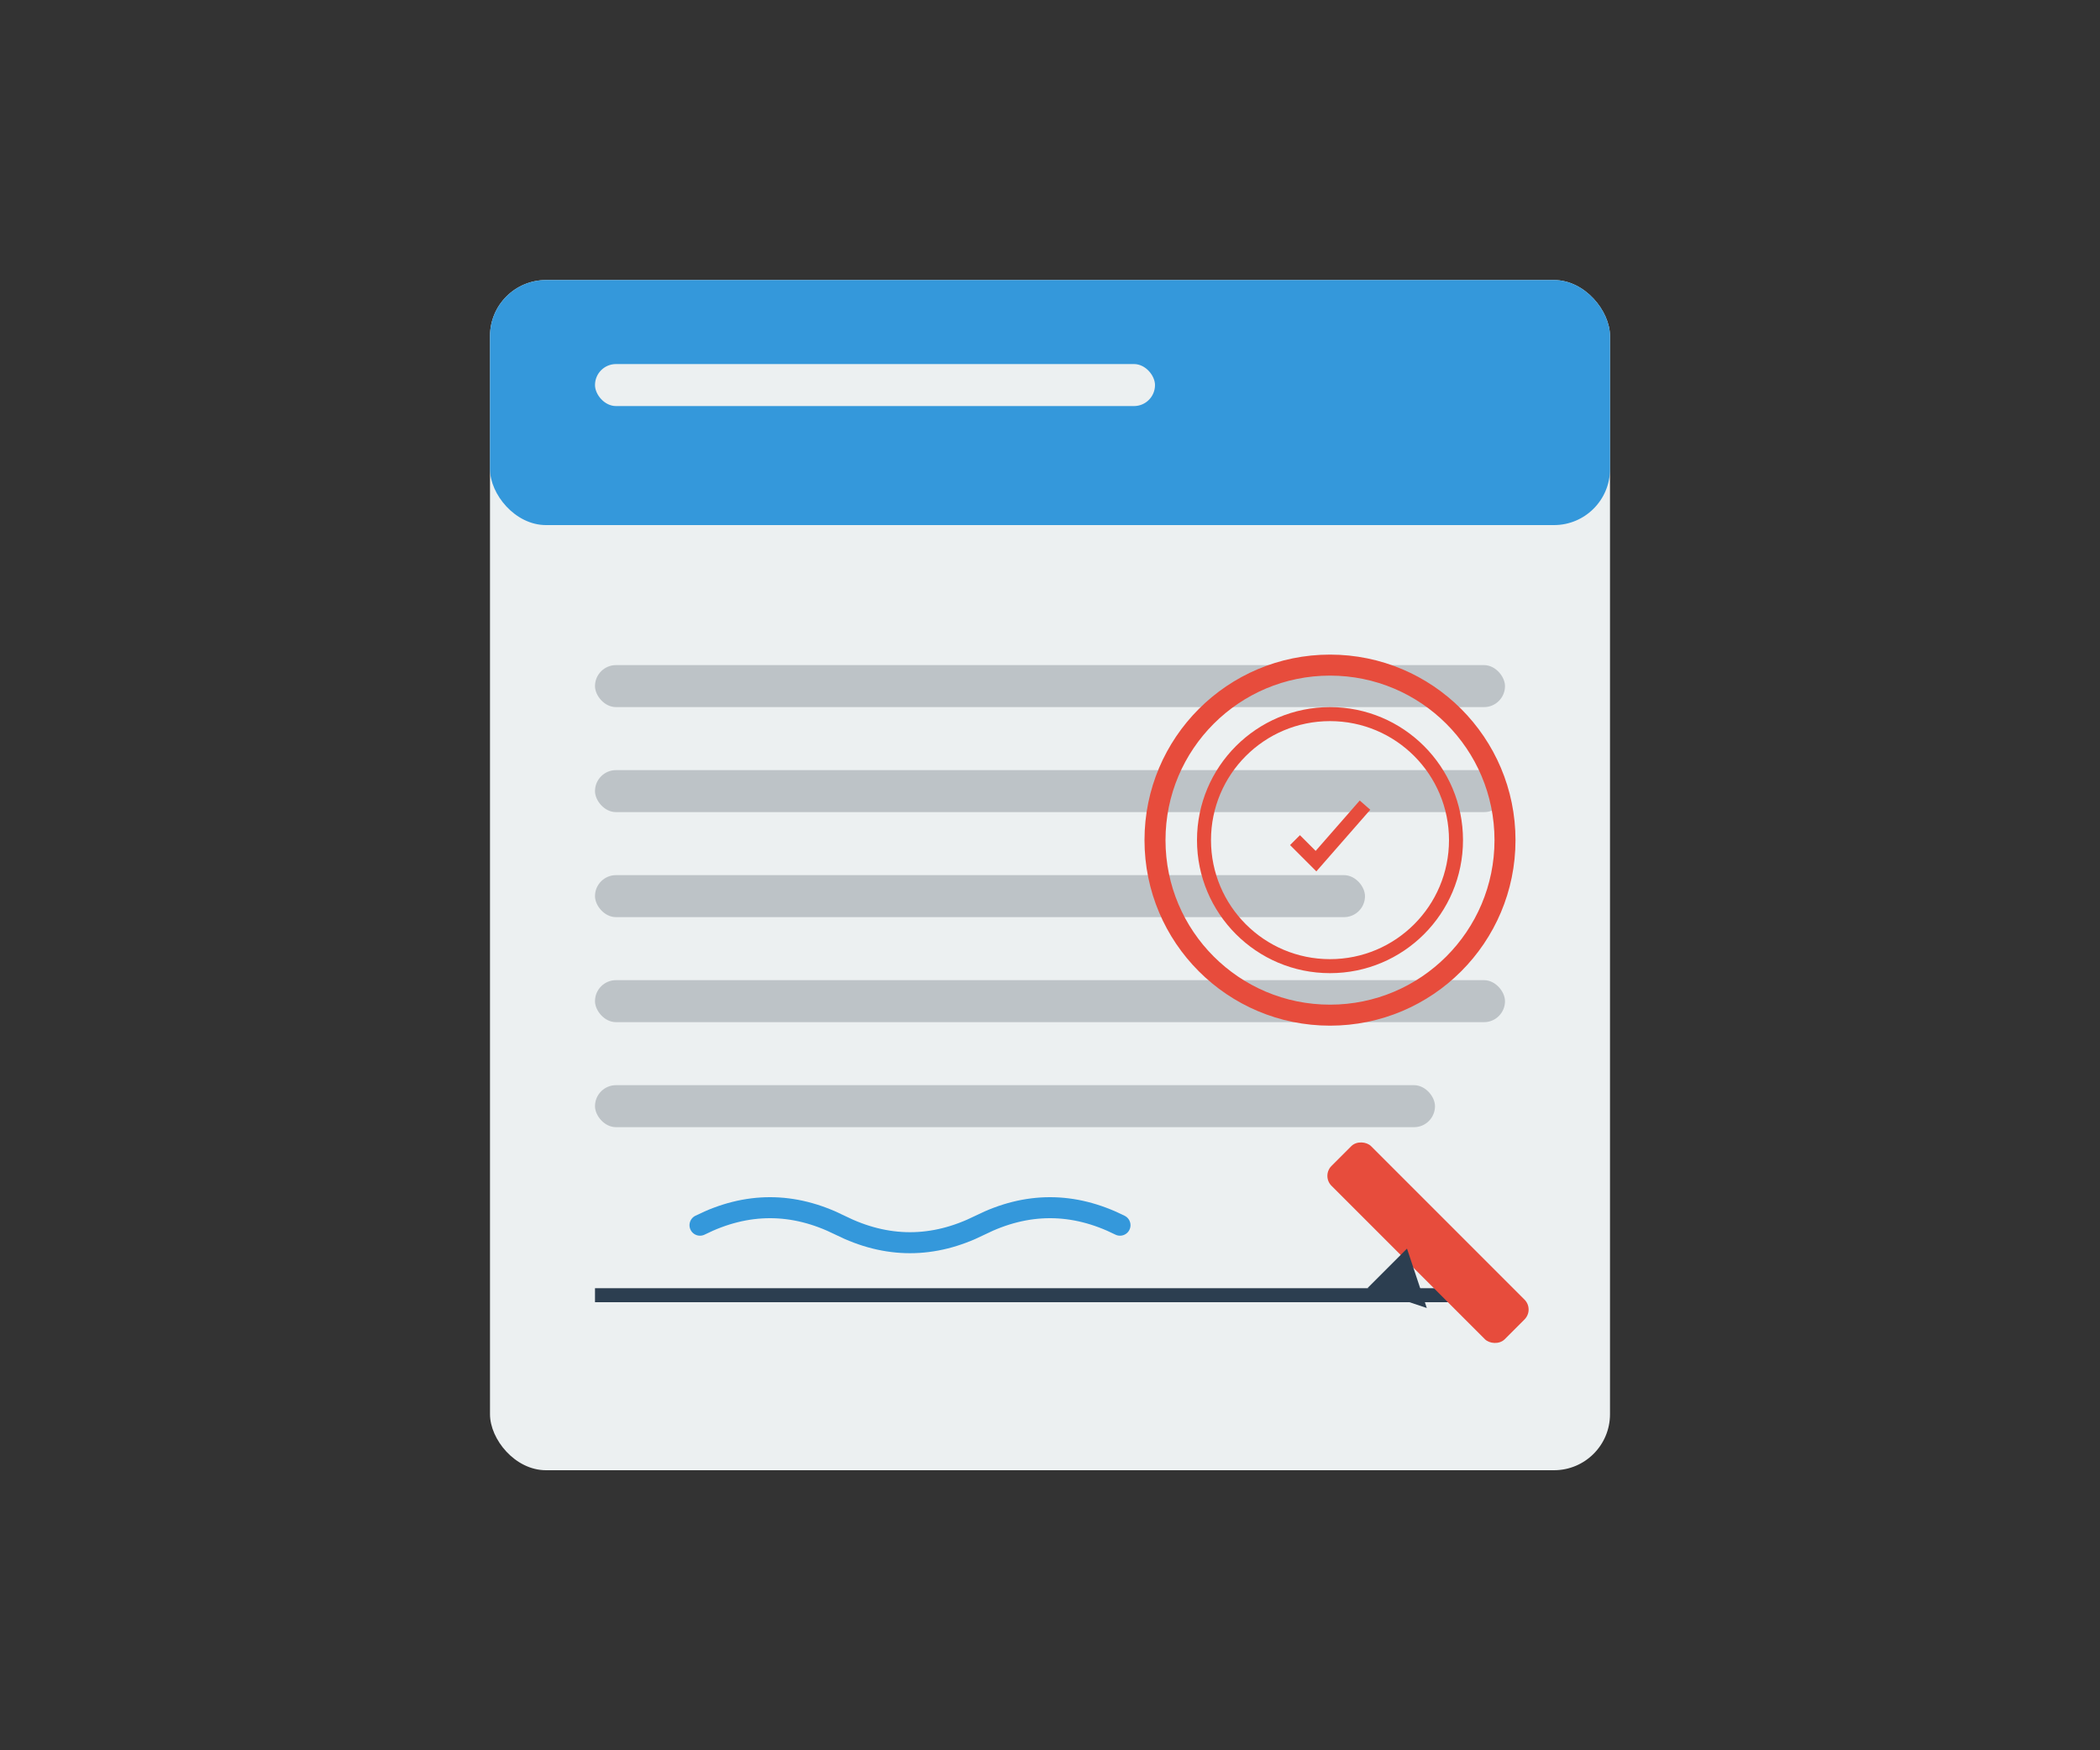 <svg width="300" height="250" viewBox="0 0 300 250" fill="none" xmlns="http://www.w3.org/2000/svg">
  <rect x="0" y="0" width="300" height="250" fill="#333333" stroke="none"/>
  <!-- Document with signature -->
  <rect x="70" y="40" width="160" height="170" rx="8" fill="#ecf0f1"/>
  <rect x="70" y="40" width="160" height="35" rx="8" fill="#3498db"/>
  
  <!-- Header text lines -->
  <rect x="85" y="52" width="80" height="6" rx="3" fill="#ecf0f1"/>
  
  <!-- Content lines -->
  <rect x="85" y="95" width="130" height="6" rx="3" fill="#bdc3c7"/>
  <rect x="85" y="110" width="130" height="6" rx="3" fill="#bdc3c7"/>
  <rect x="85" y="125" width="110" height="6" rx="3" fill="#bdc3c7"/>
  <rect x="85" y="140" width="130" height="6" rx="3" fill="#bdc3c7"/>
  <rect x="85" y="155" width="120" height="6" rx="3" fill="#bdc3c7"/>
  
  <!-- Signature line -->
  <line x1="85" y1="185" x2="215" y2="185" stroke="#2c3e50" stroke-width="2"/>
  <path d="M 100 175 Q 110 170 120 175 Q 130 180 140 175 Q 150 170 160 175" stroke="#3498db" stroke-width="3" fill="none" stroke-linecap="round"/>
  
  <!-- Pen -->
  <g transform="translate(200, 160)">
    <rect x="0" y="0" width="8" height="35" rx="2" fill="#e74c3c" transform="rotate(-45 4 17.5)"/>
    <polygon points="0,30 8,30 4,38" fill="#2c3e50" transform="translate(-3, -10) rotate(-45 4 34)"/>
  </g>
  
  <!-- Official stamp -->
  <circle cx="190" cy="120" r="25" fill="none" stroke="#e74c3c" stroke-width="3"/>
  <circle cx="190" cy="120" r="18" fill="none" stroke="#e74c3c" stroke-width="2"/>
  <path d="M 185 120 L 188 123 L 195 115" stroke="#e74c3c" stroke-width="2" fill="none"/>
</svg>
